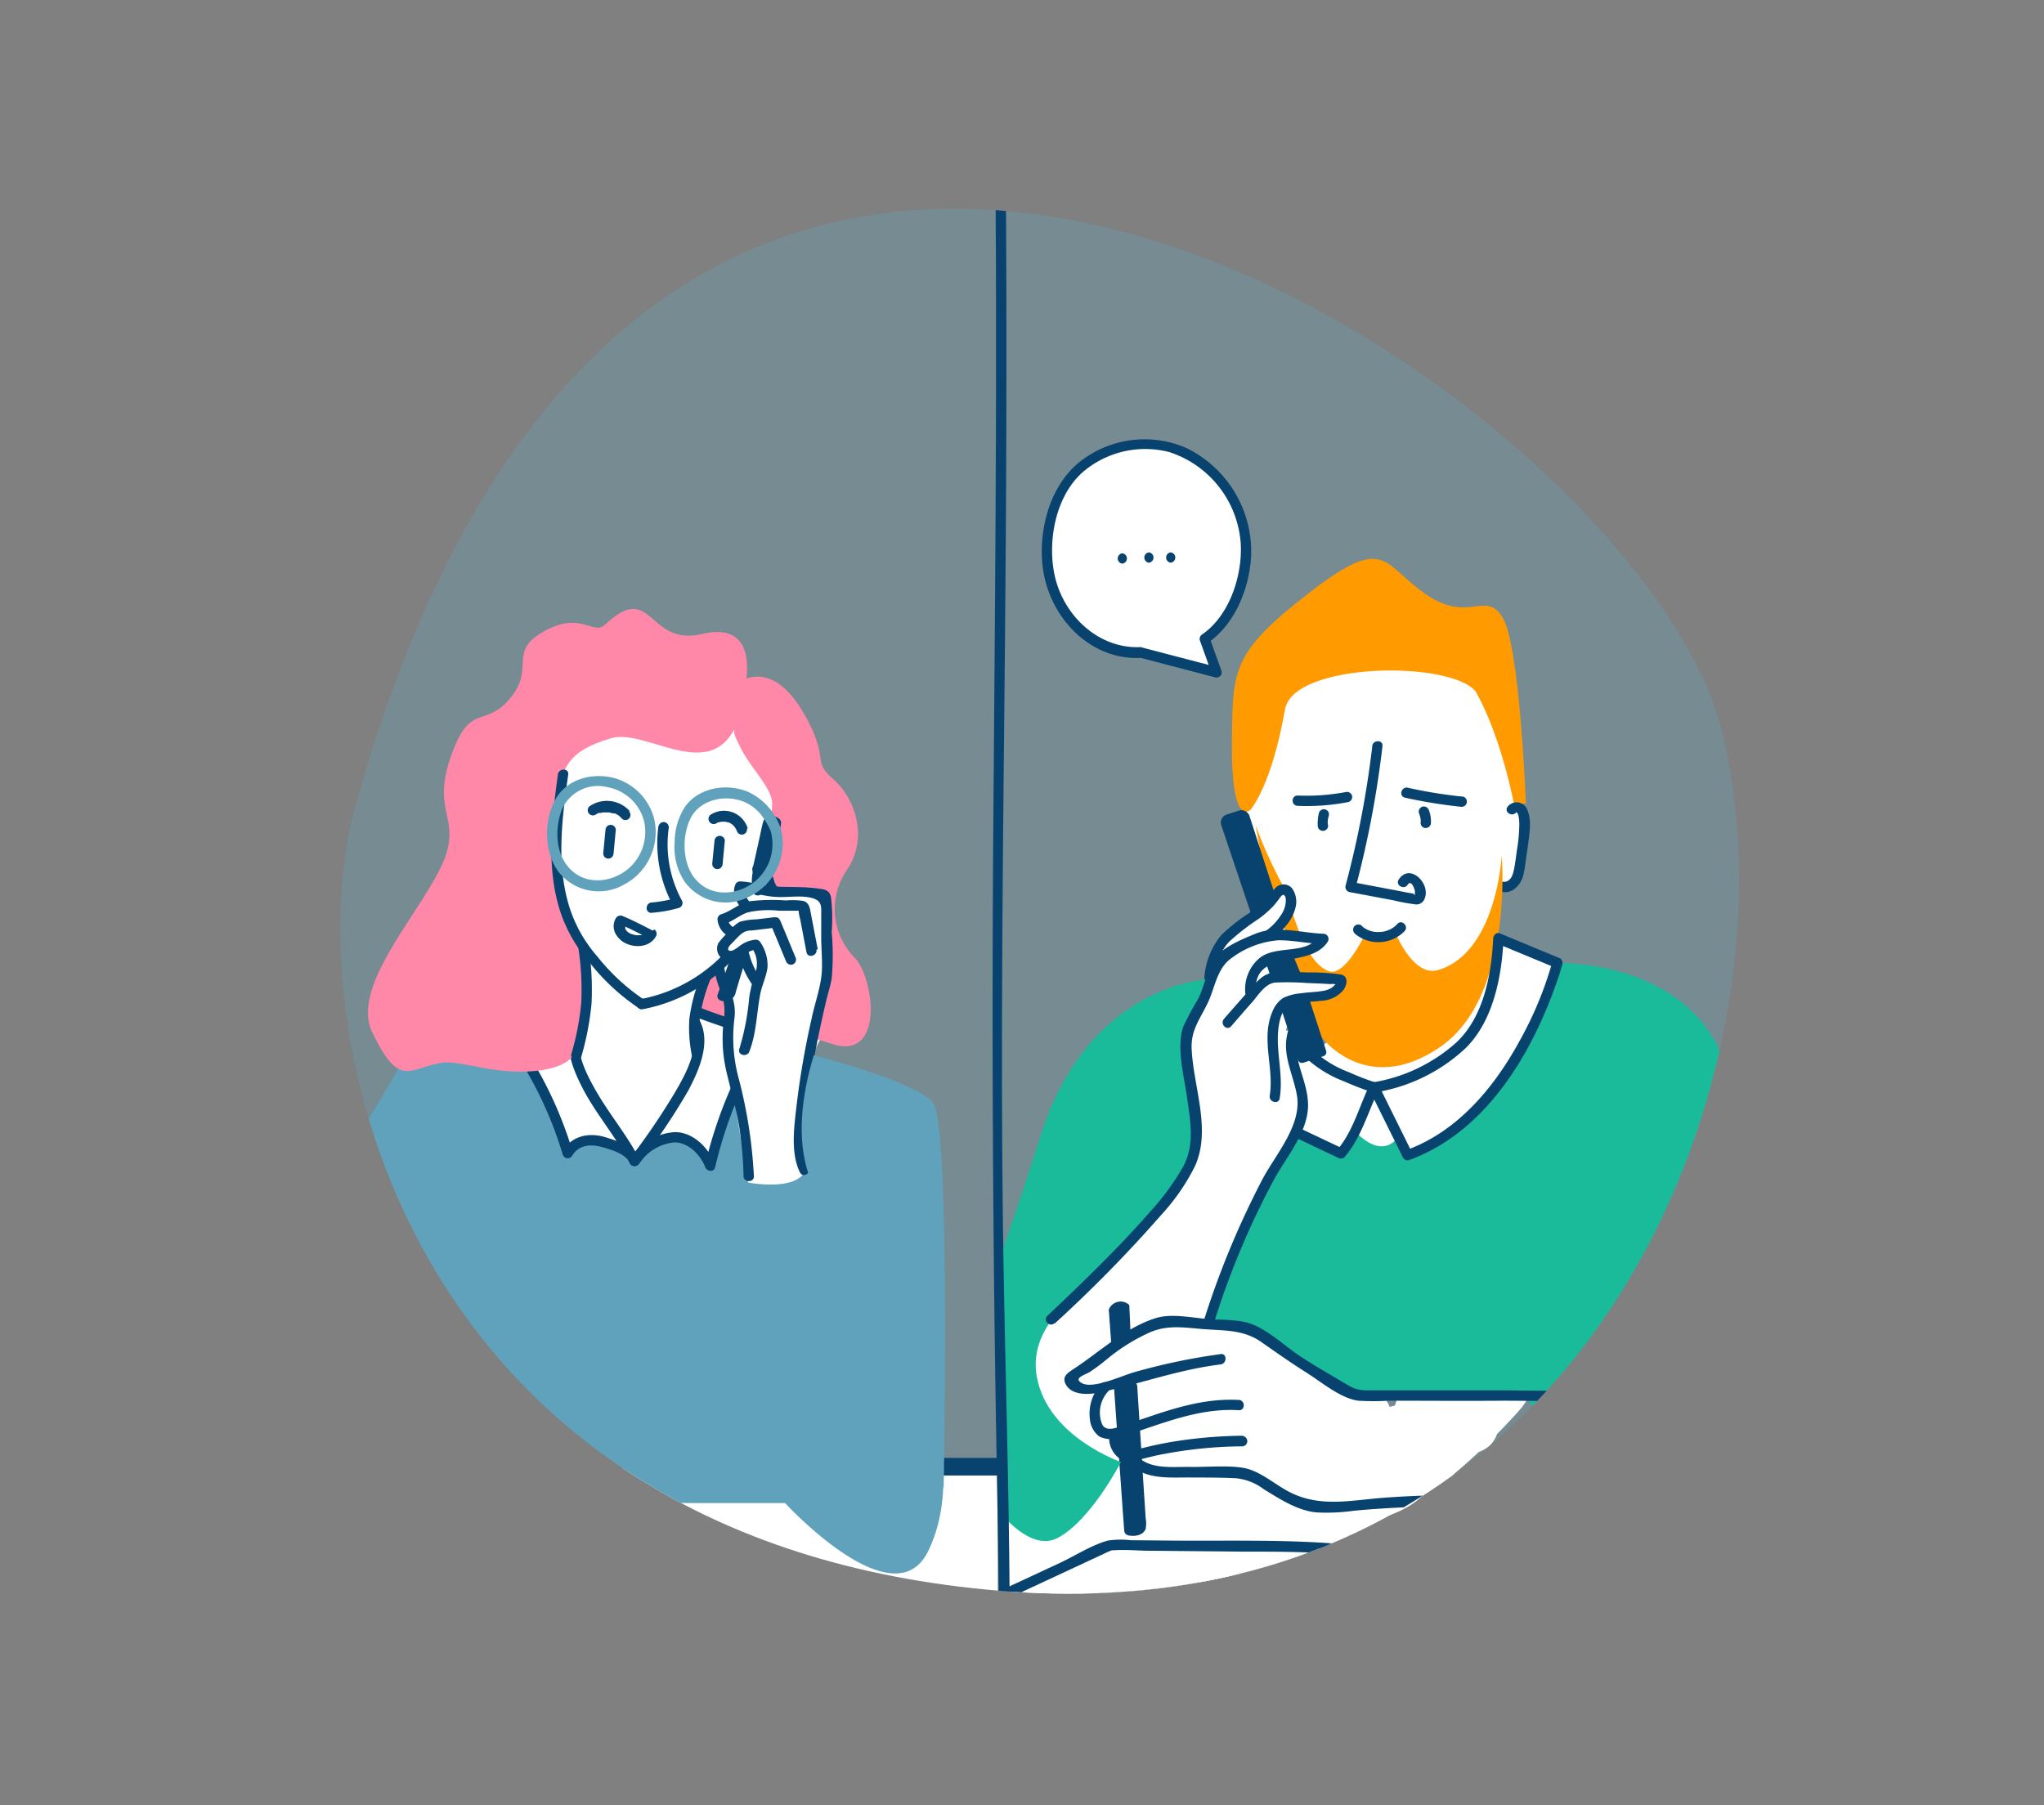 <svg id="Calque_1" data-name="Calque 1" xmlns="http://www.w3.org/2000/svg" xmlns:xlink="http://www.w3.org/1999/xlink" viewBox="0 0 283 250"><rect x="0" y="0" width="283" height="250" fill="#808080" stroke="none"/><defs><style>.cls-1{fill:none;}.cls-2{fill:#60a3bc;opacity:0.3;}.cls-3{fill:#fff;}.cls-4{clip-path:url(#clip-path);}.cls-12,.cls-5{fill:#08436f;}.cls-6{fill:#60a2bb;}.cls-7{fill:#ff88a9;}.cls-8,.cls-9{isolation:isolate;}.cls-10,.cls-9{fill:#ff9b01;}.cls-11{fill:#1abb9b;}.cls-12{stroke:#08436f;stroke-miterlimit:10;stroke-width:0.15px;}</style><clipPath id="clip-path"><path class="cls-1" d="M49.21,111.56c-8.49,30.49,6.44,101.91,89.23,108.72s111.84-74.69,99.7-120S91.51-40.35,49.21,111.56Z"/></clipPath></defs><path class="cls-2" d="M49.21,111.56c-8.49,30.49,6.44,101.91,89.23,108.72s111.84-74.69,99.7-120S91.51-40.35,49.21,111.56Z"/><path class="cls-3" d="M216,139c1.28-2.3.78-5.7-2.51-6.62-.52-.14-1-.24-1.55-.33a15.63,15.63,0,0,0-5.32-1.36,3.22,3.22,0,0,0-.93.06,36.72,36.72,0,0,0,2.05-8.45c.06,0,.09-.06.14-.08a.7.7,0,0,0,1-.36h0s.06,0,.09,0c2-.94,1.74-3.5,1.56-5.33,0-.1,0-.2-.05-.3a.58.58,0,0,0,.69-.63c0-.21,0-.42-.06-.63a.53.53,0,0,0,0-.18,13.19,13.19,0,0,0-.11-2.51v0h0c0-.06,0-.12,0-.18-.08-.56-.69-.59-1.05-.31a.71.71,0,0,0-.21,0c-.08-.73-.14-1.47-.16-2.21a.58.58,0,0,0-.13-.38c0-1-.09-2-.13-3.06a.67.67,0,0,0-.74-.64q.1-3.87.17-7.74a4.12,4.12,0,0,0-4.06-4.31c-1-1.88-3-2.91-5.3-3.39a46.09,46.09,0,0,0-8.74-1.21A20.63,20.63,0,0,0,183.17,90,18,18,0,0,0,180,91.48c-2.07-.23-4.54,1-4.92,3.24l-.33,1.93a5.07,5.07,0,0,0,.4,3c-.31,1.08-.6,2.17-.86,3.26a4.59,4.59,0,0,0-1.7,3.3,54.74,54.74,0,0,0,0,8.59,4.71,4.71,0,0,0,1.15,2.83c.37,2.24.8,4.48,1.36,6.68.24.93.5,1.86.77,2.78a4.57,4.57,0,0,0-5.35,2c-4.69,8-10.85,17.5-5.68,26.77-2.41,3.45-5,6.79-7.27,10.34-1.1,1.76-2.16,3.56-3.18,5.37a124.15,124.15,0,0,1-12.88,13.68,4.52,4.52,0,0,0-.23,6.06,20.55,20.55,0,0,0-1.2,1.78,6.25,6.25,0,0,0-1,3.23,5.19,5.19,0,0,0,2.47,4.28,3,3,0,0,0,1.06.48l.14.16a4.67,4.67,0,0,0,1.12.77,2.09,2.09,0,0,1-.08.23c-.76,2.6,1.42,6,4.34,5.69a7.34,7.34,0,0,0,4.41-1.84,16.36,16.36,0,0,0,2.16-2.68l.66-.92a4.48,4.48,0,0,0,2.82,2.63c4.75,1.49,9.53.32,14.36.64a4.52,4.52,0,0,0,1.92,2.37,20.18,20.18,0,0,0,13.07,2.82c4.71-.6,11.06-2.72,11.45-8.21,0-.09,0-.18,0-.27l5.29-1.28c5.62-1.36,3.24-10-2.39-8.66-3.16.76-6.33,1.5-9.48,2.29a4,4,0,0,0-1.82-2.11c-2-1.08-4-2.14-6-3.18a3.75,3.75,0,0,0-.64-.75,20.64,20.64,0,0,0-13.06-5.15h-.14l-1.1-.35q1.16-2.07,2.24-4.18a128.26,128.26,0,0,0,6.28-14.61,3.62,3.62,0,0,0,.17-1.69,14.85,14.85,0,0,0,2.61-2.2,4.52,4.52,0,0,0,7,.85,12.12,12.12,0,0,0,2.1-2.92,6.86,6.86,0,0,0,1.34,1.09,4.31,4.31,0,0,0,3.08.49,4.67,4.67,0,0,0,1.53.63,3,3,0,0,0,.07.32c1.19,5,8.85,3.86,8.82-1.19,0-1.45,0-2.9.09-4.35a3.74,3.74,0,0,0,2.22,0l.83-.28a4.62,4.62,0,0,0,3.14-5.53c-.06-.31-.13-.63-.19-.94h0a4.73,4.73,0,0,0,2.12-3.05,4.13,4.13,0,0,0,.93-.89,4.25,4.25,0,0,0,.86-3.25A4.82,4.82,0,0,0,216,139Zm-31.48-.62a4.72,4.72,0,0,0,3.73-2.18,4.85,4.85,0,0,0,5-3.22,4.52,4.52,0,0,0,4.73,2.63,5.13,5.13,0,0,0,1-.26,5.22,5.22,0,0,0,1.05.27,3.79,3.79,0,0,0-.14,4.67l.29.4c.13.66.27,1.32.4,2l-.8.25a2.14,2.14,0,0,0-.22.1,4.81,4.81,0,0,0-1.65-.06,4.61,4.61,0,0,0-4.33-.89,5.6,5.6,0,0,0-1.65-.88l-1.79-.6a4.53,4.53,0,0,0-5.07,2.07l-.69,1.27a4.06,4.06,0,0,0-1.8,1.6c-.11.07-.2.16-.31.24a4.62,4.62,0,0,0-2.54-2.74,4.57,4.57,0,0,0-1.69-.35c.27-1,.53-2,.76-3a41.4,41.4,0,0,0,.75-4.1C180.73,137.25,182.37,138.58,184.47,138.34Zm-34.74,65c-.09,0-.07,0,0,0Z"/><path class="cls-3" d="M113.81,123.14c-.56-1.36-.11-3.57-1.29-4.21a5.33,5.33,0,0,0-2.7-3.14,29.1,29.1,0,0,0,0-5.6c-.26-2.41-.52-5.21-1.66-7.4a7.05,7.05,0,0,0-2.49-2.74,4.76,4.76,0,0,0-3.3-.67,5.22,5.22,0,0,0-3.2-2.53A8.32,8.32,0,0,0,98,96.72a4,4,0,0,0-2.25-.54c-3.34.35-6.68.79-10,1.28a4.7,4.7,0,0,0-2.85-2.1,5.2,5.2,0,0,0-6.27,3.55A68.76,68.76,0,0,0,75,129.76a4.6,4.6,0,0,0,.33,1,3.75,3.75,0,0,0,0,.47l-.69,15.88C72.1,147.77,70,150,71,153.23a34,34,0,0,0,3.83,8.62,5.14,5.14,0,0,0,9.37-1.59,3.62,3.62,0,0,0,1.64-.19,7.28,7.28,0,0,0,1.28-.64,5.13,5.13,0,0,0,3.76,1.73A4.64,4.64,0,0,0,94,160a119.64,119.64,0,0,0,2.22,12.13c1.09,4.48,7.26,4.59,9.34,1.35a5.63,5.63,0,0,0,5.75-1.52,5.24,5.24,0,0,0,2.86-6c-1-5-2-10.09-2.83-15.15.35-1.2.65-2.44,1-3.69,1.14-4.76,3.35-4.48,3.91-9.34,0-.09-1.45-5.29-1.45-5.37C115.83,129,115.25,126.6,113.81,123.14Z"/><g class="cls-4"><path class="cls-3" d="M80,203.19l58.15.49v23S83,217.85,80,203.19Z"/><polyline class="cls-5" points="139.86 204.32 91.23 204.32 91.23 201.88 138.51 201.88 139.69 202.78 139.86 204.32"/><path class="cls-6" d="M108.7,208.14H95.87l-26.36-.28s-.18-2-4.1-5.32c-3.57-3-12.52,1.64-11.47-.69l2.46-19.11c-2.46,1.82-6.83,19.11-6.83,19.11l-6.28-.41s-1-2.73-4,1.46c-4.21,5.7-2.55,7.92-2.55,7.92-12-1.36-15.66-9.83-13.48-12.2s30.14-47.11,31.69-50.3,20.48-5.87,20.48-5.87l-4.5,2.05a97.37,97.37,0,0,1,7.72,15.21h0s5.74-4.4,9.29,1.06c0,0,5.66-6.44,10.44.66l3.27-9.29,1.92,11.61s9.83,1.91,7.92-4.23c0,0,26.72,35.51,17,55.31C123.73,224.49,108.7,208.14,108.7,208.14Z"/><path class="cls-7" d="M99.58,134.06l-1.89,1.34-1.32,4.67a29.6,29.6,0,0,0,3.39,1.36C101.92,142.17,101.57,139.23,99.58,134.06Z"/><path class="cls-7" d="M102.72,94.19c3.16-1.42,6.32.17,9.17,5.68s.53,5.44,3.46,8,5,8,1.9,12.61a9.59,9.59,0,0,0,1.11,12.17c2.65,2.75,4.23,14.49-3.38,11.84-.93-.32-2.92-.89-2.92-.89s1.12-4.44,2.52-8.46c1-2.78-.21-2.17,0-5.74a29.74,29.74,0,0,0-.22-5.35l-7.37-.88a2.19,2.19,0,0,1-1.09-2.7s1.6.49,1.2-3.14-.5,0-.19-5.91c.12-2.14-2.92-5-4.28-7.7s-1.24-2.26-.18-5.13S99.25,95.75,102.72,94.19Z"/><path class="cls-5" d="M110.19,132.69l-2.07-5a.75.75,0,0,0-.88-.5.72.72,0,0,0-.5.88l2.07,5a.75.75,0,0,0,.88.5.72.72,0,0,0,.5-.88Z"/><path class="cls-5" d="M107.32,127l-2.61.31a9.26,9.26,0,0,0-2.3.34,5.19,5.19,0,0,0-1.53,1.39,10,10,0,0,0-1.42,1.56,1.7,1.7,0,0,0,1.2,2.43c1.66.41,2.52-1.48,4-1.5l-.62-.35a3.81,3.81,0,0,1,.55,3.52,19.24,19.24,0,0,0-.86,3.44,34.7,34.7,0,0,1-1.36,7.09c-.33.86,1.06,1.24,1.38.38,1-2.58,1-5.34,1.52-8,.25-1.26.87-2.46,1-3.72a5.65,5.65,0,0,0-1-3.41.72.72,0,0,0-.62-.36,4.16,4.16,0,0,0-2.4,1c-.32.22-1,.75-1.35.47s.39-.92.65-1.19.64-.69,1-1a2.11,2.11,0,0,1,1.51-.55l3.27-.39c.9-.11.91-1.54,0-1.43Z"/><path class="cls-5" d="M113.23,131.5l-1-5.2c-.12-.64-.24-1.32-1-1.54a9.37,9.37,0,0,0-2.37-.07,26.51,26.51,0,0,0-5,.1c-1.49.26-2.57,1.36-4,1.81a.73.73,0,0,0-.52.69,2.93,2.93,0,0,0,1.65,2.43c.83.4,1.55-.84.72-1.23a1.55,1.55,0,0,1-.94-1.2l-.52.69c1.2-.39,2.15-1.27,3.34-1.66a13.58,13.58,0,0,1,4.27-.21l2.13,0h.59c.14,0,.16,0,0-.08l0,.15a5.65,5.65,0,0,0,.2,1.06l.88,4.61c.17.9,1.55.52,1.38-.38Z"/><path class="cls-5" d="M104,125.12c-.49-.48-1.11-1.43-.82-2.17l-.69.53c1.7.07,3.4.67,5.15.73,1.46.06,3.47-.27,4.89.17s1.15,1.37,1.17,2.65c0,.91,0,1.82,0,2.73,0,1.55.17,3.16.09,4.71-.13,2.21-1,4.5-1.44,6.68a114.79,114.79,0,0,0-2.08,12.09c-.32,2.84-.83,6.41.48,9.1.4.83,1.64.1,1.23-.72a10,10,0,0,1-.56-4.54,53.86,53.86,0,0,1,.63-6.58c.6-4,1.42-8,2.34-11.91.24-1,.58-2.05.76-3.08a35.53,35.53,0,0,0,0-6.44,24.62,24.62,0,0,0-.1-4.86c-.24-1-.9-1.06-1.85-1.18-1.86-.25-3.72-.18-5.58-.25s-3.44-.66-5.15-.73a.72.72,0,0,0-.69.52c-.48,1.23.32,2.71,1.19,3.56.65.65,1.67-.36,1-1Z"/><path class="cls-5" d="M107.56,122.78c-.08-.14-.15-.28-.22-.42l-.11-.21s-.1-.24,0-.11c-.11-.29-.21-.57-.3-.87a8.89,8.89,0,0,1-.22-.89l0-.2a.59.59,0,0,1,0-.13c0,.07,0,.07,0,0s0-.31,0-.47a.73.73,0,0,0-1.08-.62,2.74,2.74,0,0,0-1.4,1.87,6.83,6.83,0,0,0,0,2.74.71.71,0,0,0,.88.5.74.74,0,0,0,.5-.88,2.5,2.5,0,0,1,0-.29c0,.11,0-.16,0-.18,0-.18,0-.35,0-.52a5.23,5.23,0,0,1,0-.56c0-.07,0-.14,0-.21,0,.15,0-.12,0-.15a3.81,3.81,0,0,1,.13-.45c-.06.17,0,0,.05-.09l.12-.19c.09-.13-.07.07,0,0l.16-.16h0l.09-.07a1.24,1.24,0,0,1,.2-.1l-1.08-.62a9.7,9.7,0,0,0,1.19,4,.72.72,0,0,0,1,.26.74.74,0,0,0,.26-1Z"/><path class="cls-5" d="M98.86,134.06a15.16,15.16,0,0,0,.94,3.28,7.59,7.59,0,0,1,.42,3.86,20.17,20.17,0,0,0,.45,7.58c.58,2.46,1.28,4.89,1.7,7.39a55.4,55.4,0,0,1,.58,6.69c0,.92,1.48.92,1.43,0a66.84,66.84,0,0,0-2.07-13.4,21.5,21.5,0,0,1-.62-8.48c.34-2.59-1.09-4.46-1.39-6.92-.12-.91-1.55-.92-1.44,0Z"/><path class="cls-5" d="M105.47,135.75a12.1,12.1,0,0,1-1.16-2c-.12-.27-.25-.59-.37-.95a11.53,11.53,0,0,1-.32-1.15.72.72,0,0,0-1.38.38,12.3,12.3,0,0,0,2,4.44.73.73,0,0,0,1,.26.72.72,0,0,0,.25-1Z"/><path class="cls-5" d="M106.74,120.49a47.87,47.87,0,0,0,1.38-6.37.74.74,0,0,0-.33-.81c-.74-.53-1.81-.53-2.12.48-.21.69-.33,1.42-.49,2.13-.33,1.49-.66,3-1,4.46a.72.72,0,0,0,1.38.38,5.4,5.4,0,0,1,.31-.79,1.82,1.82,0,0,1,.15-.27c0-.06.17-.21,0-.08a3.61,3.61,0,0,0,.49-.62,8.59,8.59,0,0,0,.55-2.06l.51-2.45a.73.73,0,0,0-.5-.88.72.72,0,0,0-.88.5l-.5,2.38c-.08.38-.15.76-.24,1.14a7.11,7.11,0,0,1-.21.71c0,.1-.08.08,0,0l-.1.11a3.29,3.29,0,0,0-.33.41,5.29,5.29,0,0,0-.69,1.53l1.38.38c.29-1.23.56-2.46.84-3.69.14-.61.27-1.22.41-1.83l.21-.88a1.62,1.62,0,0,0,0-.19s-.3.25-.32.19.31.17.34.19l-.33-.81a47.39,47.39,0,0,1-1.38,6.36c-.28.89,1.1,1.26,1.38.39Z"/><path class="cls-5" d="M102.17,131.4c-.32,1.13-.67,2.26-1,3.39-.18.56-.35,1.13-.51,1.69a4.5,4.5,0,0,0-.23.77c0,.26.16-.2.19-.14l-.21,0-.55.11.88.88,2-5.68-1.38-.38c-.44,1.45-.92,2.89-1.46,4.32a.72.72,0,0,0,.5.88.74.74,0,0,0,.88-.5c.54-1.43,1-2.87,1.46-4.32a.73.73,0,0,0-.5-.88.72.72,0,0,0-.88.5l-2,5.68c-.2.55.39,1,.88.88a3.46,3.46,0,0,0,1.06-.28,1.38,1.38,0,0,0,.56-.9c.18-.63.37-1.26.56-1.88.38-1.27.78-2.53,1.14-3.8a.72.72,0,0,0-1.38-.38Z"/><g class="cls-8"><path class="cls-6" d="M106.7,115.07a6.69,6.69,0,0,1-2.71,7.38c-2.44,1.61-5.7,1.63-7.69-.69-1.84-2.15-1.91-5.88-.73-8.36s4.3-3.34,6.89-2.57a6,6,0,0,1,3.24,2.44,9.59,9.59,0,0,1,.76,1.28c.08.15.15.31.22.47-.06-.15,0,0,0,0,.32.85,1.71.48,1.38-.38a8.56,8.56,0,0,0-4.51-5c-2.95-1.21-6.78-.62-8.71,2.08a9.12,9.12,0,0,0-1.43,4.88,8.67,8.67,0,0,0,1.32,5.4,7,7,0,0,0,9,2.16,8.16,8.16,0,0,0,4.34-9.54.72.72,0,0,0-1.38.38Z"/></g><path class="cls-5" d="M90.42,128.89c-1.42-.74-2.84-1.48-4.33-2.09a.75.75,0,0,0-.81.33,2.18,2.18,0,0,0,0,2.26A3.19,3.19,0,0,0,87,130.78a3.77,3.77,0,0,0,2,.16,2.65,2.65,0,0,0,1.69-1.07.72.72,0,0,0-.26-1,.73.73,0,0,0-1,.26c.1-.14,0,0,0,0l-.12.12c-.11.11.1-.06,0,0l-.13.08-.15.08c.16-.08,0,0,0,0l-.32.09c-.17,0,.12,0,0,0h-.17a1.93,1.93,0,0,1-.34,0c-.08,0-.17,0,0,0l-.17,0-.36-.09-.18-.07h0l-.09,0a2.9,2.9,0,0,1-.34-.19s-.17-.12-.11-.07-.08-.08-.1-.09a1.66,1.66,0,0,0-.13-.14s0,0,0,0l-.06-.08-.09-.16s0,0,0,0a.36.36,0,0,1,0-.09c0-.06,0-.13,0-.19s0,0,0,0a.28.28,0,0,1,0-.09v-.19c0-.05,0,0,0,0a.29.29,0,0,1,0-.09l0-.09c0,.07,0,.08,0,0a1.88,1.88,0,0,1,.12-.18l-.81.32c.29.12.54.23.9.4s.71.33,1.06.51l2,1a.71.71,0,1,0,.72-1.23Z"/><path class="cls-5" d="M100.67,140.87c-1.39-.45-2.75-.94-4.11-1.49a.73.73,0,0,0-.88.5.75.75,0,0,0,.5.89c1.35.54,2.72,1,4.11,1.48a.72.72,0,1,0,.38-1.38Z"/><path class="cls-5" d="M80.13,140.35a94.18,94.18,0,0,0-8.36,4.75.72.72,0,0,0,.72,1.24c2.77-1.61,5.44-3.42,8.36-4.75a.73.73,0,0,0,.26-1,.74.74,0,0,0-1-.26Z"/><path class="cls-5" d="M88.51,160.41c-.82-1.74-3.21-2.5-4.92-3-2.12-.58-4.43-.11-5.61,1.91l1.31.17a54.41,54.41,0,0,0-6.55-14.16c-.5-.77-1.74-.05-1.23.72a53.44,53.44,0,0,1,6.4,13.82.72.72,0,0,0,1.31.17c1-1.63,2.75-1.62,4.35-1.14,1.26.37,3.09.92,3.7,2.2.4.83,1.63.11,1.24-.72Z"/><path class="cls-5" d="M95.52,141.79c1.68,2.86-.55,6.87-2,9.37a96.39,96.39,0,0,1-6.28,9.25h1.24c-1.68-3.24-4.08-6.08-5.9-9.24-1.6-2.79-3.71-6.83-1.5-9.84.54-.74-.7-1.46-1.24-.72-2.32,3.17-.64,7.34,1,10.41,1.89,3.51,4.55,6.57,6.38,10.11a.73.73,0,0,0,1.24,0A87.35,87.35,0,0,0,95.3,151c1.5-2.84,3.27-6.8,1.45-9.9a.72.72,0,0,0-1.23.73Z"/><path class="cls-5" d="M88.51,161.13a6.54,6.54,0,0,1,4.78-2.93c1.95-.09,3.7,1.72,4.35,3.42.23.61,1.21.75,1.38,0a59.69,59.69,0,0,1,3.36-10.17c.37-.83-.86-1.56-1.23-.72a61.46,61.46,0,0,0-3.51,10.51H99c-.85-2.24-3-4.5-5.59-4.47a8,8,0,0,0-6.16,3.64c-.52.76.72,1.48,1.24.72Z"/><path class="cls-7" d="M103.31,94.32c0-.44,1.58-8.35-6.1-6.53s-6.8-7.62-13.53-1.2c-1.66,1.33-3.29-2-8.38.84s-1.1,5-4.69,9.29S65.05,97,62.34,105s2.06,8.4-1.48,15.44-12.27,16.41-9.31,22.54c3.8,7.87,5.09,4.9,9.62,4.18,2.64-.43,7.93,2,14,1,6.33-1,5.4-5.23,5.92-9.62,0,0,1-.79-.27-7-1.22-3-4.15-10.07-3.9-17.83s2-9.77,7.67-11.48S101.64,111.7,103.31,94.32Z"/><path class="cls-5" d="M97,135.21a23.3,23.3,0,0,0-1.56,5.92,19.06,19.06,0,0,0,.36,5.05c.15.91,1.53.52,1.38-.38a17.44,17.44,0,0,1-.3-4.67,21.76,21.76,0,0,1,1.5-5.54c.32-.86-1.06-1.23-1.38-.38Z"/><path class="cls-5" d="M80.06,131.14a38.78,38.78,0,0,1,.42,7.68A37.19,37.19,0,0,1,79.09,146a.72.72,0,0,0,1.38.38A39.91,39.91,0,0,0,81.9,139a39.23,39.23,0,0,0-.4-7.88c-.12-.9-1.55-.91-1.44,0Z"/><path class="cls-5" d="M100.3,132a21.48,21.48,0,0,1-11.69,6.37c-.9.17-.52,1.55.38,1.38A22.71,22.71,0,0,0,101.31,133c.63-.67-.38-1.69-1-1Z"/><path class="cls-5" d="M89,138.31a28.33,28.33,0,0,1-6.26-5.82,19.16,19.16,0,0,1-4.07-7.44c-1.64-5.81-.82-11.92,0-17.8.12-.91-1.31-.91-1.43,0-.85,6.35-1.68,13,.41,19.21a20.83,20.83,0,0,0,4.12,7,29.57,29.57,0,0,0,6.54,6.05.72.72,0,0,0,.73-1.24Z"/><g class="cls-8"><path class="cls-6" d="M89.09,113.38a6.71,6.71,0,0,1-2.55,7.27c-2.31,1.62-5.5,1.82-7.58-.29s-2.13-5.48-1.24-8.07A5.43,5.43,0,0,1,84.09,109a6.42,6.42,0,0,1,5,4.42.72.72,0,0,0,1.38-.38,7.89,7.89,0,0,0-5.33-5.27c-3.09-.86-6.76.09-8.32,3.07s-1.49,7.3.6,10a7.07,7.07,0,0,0,9,1.64A8.19,8.19,0,0,0,90.47,113a.72.72,0,0,0-1.38.38Z"/></g><path class="cls-5" d="M91.17,114.35a17.94,17.94,0,0,0,2,11l.43-1a17.65,17.65,0,0,1-3.38.62c-.91.07-.92,1.5,0,1.43a19.25,19.25,0,0,0,3.76-.67.73.73,0,0,0,.42-1.06,16.22,16.22,0,0,1-1.82-9.93.75.75,0,0,0-.5-.88.72.72,0,0,0-.88.5Z"/><path class="cls-5" d="M83.83,114.93l-.31,3.25a.71.71,0,0,0,.71.72.74.74,0,0,0,.72-.72l.31-3.25a.71.71,0,0,0-.72-.71.73.73,0,0,0-.71.71Z"/><path class="cls-5" d="M98.93,116.38l-.32,3.25a.72.72,0,0,0,.72.72.74.74,0,0,0,.72-.72l.31-3.25a.72.72,0,0,0-1.43,0Z"/><path class="cls-5" d="M87.17,112.3a4.23,4.23,0,0,0-5.38-.76.72.72,0,1,0,.72,1.24,2.26,2.26,0,0,1,.26-.16l.11-.05.08,0,.08,0,.14,0,.27-.07.15,0h0l.3,0h.42c.15,0-.06,0,0,0a5.73,5.73,0,0,1,.56.14l.11,0,.09,0c-.09,0,.06,0,.08,0l.14.07.23.14.13.08c.05,0,.1.08,0,0a3.42,3.42,0,0,1,.43.42.71.71,0,0,0,1,0,.73.73,0,0,0,0-1Z"/><path class="cls-5" d="M103.53,114.73a3.43,3.43,0,0,0-5-2A.72.72,0,1,0,99.2,114l.26-.14c.07,0-.09,0,0,0l.12,0,.28-.07c.06,0,.14,0,0,0h.58c.07,0,.08,0,0,0l.31.08.13,0c.13,0,0,0,0,0s.31.17.46.26-.08-.07,0,0l.11.1c.06.06.13.12.18.18a.73.73,0,0,0,.08.09c.06.06-.06-.09,0,0l.15.23.12.23s0-.08,0,0l.06.16a.72.72,0,0,0,1.38-.38Z"/><path class="cls-6" d="M112.67,146.13s14.06,3.56,16.52,6.56,1.46,53.4,1.46,53.4L112.8,164.44S108.84,158.7,112.67,146.13Z"/><path class="cls-5" d="M40.69,201.89c5.93.78,12.11,2,18.08,1,1.43-.24,3.85-1.52,5.08-.57,1.41,1.1,2.59,3,3.77,4.34a16.46,16.46,0,0,1,3.5,5.57,18,18,0,0,0,2.13,4.41l.26-1c-2.64,1.55-4.4-3.93-5.49-5.47a42,42,0,0,0-4.71-5.27.71.71,0,0,0-1,1,32.45,32.45,0,0,1,6.36,8.25c1,2.07,3.15,4.14,5.57,2.72a.72.72,0,0,0,.26-1,28.51,28.51,0,0,1-2.57-5.65,16.38,16.38,0,0,0-3.09-4.39,56.4,56.4,0,0,0-4.12-4.74c-1.27-1.16-2.44-.74-3.92-.22-3.13,1.08-6.63.95-9.89.73-3.42-.24-6.81-.77-10.21-1.21-.91-.12-.9,1.31,0,1.43Z"/><path class="cls-5" d="M67.4,212.51a3.78,3.78,0,0,1,.41,2l.12-.07a1.05,1.05,0,0,1-.24.06,3.43,3.43,0,0,1-.44.09,6.3,6.3,0,0,1-1,.14,3.42,3.42,0,0,1-3-1.75c-1.41-2-2.2-4.32-3.88-6.11-.64-.67-1.65.34-1,1,2,2.16,2.66,5.44,5,7.33a5.09,5.09,0,0,0,4.65.67c1.83-.43,1.16-2.82.57-4-.4-.83-1.64-.11-1.24.72Z"/><path class="cls-5" d="M62.06,213.35a1.53,1.53,0,0,1-1.35.31,3.5,3.5,0,0,1-1.45-1.14L56,209.16c-.64-.66-1.65.36-1,1,1.26,1.29,2.49,2.63,3.79,3.88a3.4,3.4,0,0,0,2.11,1.06,2.94,2.94,0,0,0,2.19-.76.71.71,0,0,0-1-1Z"/><path class="cls-5" d="M58.75,212.53a27.14,27.14,0,0,1-6.55.52,22.32,22.32,0,0,1-7.26-1.8,25.7,25.7,0,0,0-6.64-1.4,25.26,25.26,0,0,1-5.75-.76c-.87-.3-1.25,1.09-.38,1.38a25.05,25.05,0,0,0,5.66.77A28.24,28.24,0,0,1,45.46,213a20.1,20.1,0,0,0,6.92,1.53,28.31,28.31,0,0,0,6.75-.58c.9-.2.52-1.58-.38-1.38Z"/><path class="cls-9" d="M211.26,111.22s-.82-21.65-3.18-25.64-4.69.87-10.73-3.33-5.45-8.37-16.1-.15-10.54,10.71-10.68,19.77c-.21,13.27,2.58,10.24,2.58,10.24s2.9-3.23,4.76-13.87c1.14-6.52,22.66-6.82,26.36-2.55,3.65,6.36,5.39,15.86,5.39,15.86Z"/><path class="cls-5" d="M210,112.43c-.11.16,0,0,0,.06a1.2,1.2,0,0,1,.24.46,5.89,5.89,0,0,1,.11,1.32,21.52,21.52,0,0,1-.29,3.21c-.15,1-.25,2-.46,3-.16.77-.52,1.73-1.47,1.62a.71.71,0,0,0-.72.71.74.74,0,0,0,.72.72c1.41.17,2.43-1.07,2.77-2.3a18.68,18.68,0,0,0,.37-2.24c.12-.78.24-1.57.34-2.36.18-1.39.45-3.17-.16-4.5a1.57,1.57,0,0,0-2.73-.4c-.53.76.71,1.47,1.23.72Z"/><path class="cls-10" d="M207.92,118.48S209.6,138,199.37,145s-16.83-1.26-17.25-2.8-7.57-24-7.57-24l-.7-3.92a62,62,0,0,0,3.5,7.85c1.31,2,2.67,10.8,6.59,12.34,2.16.85,4.83-4.67,4.83-4.67l4.57-.33s2.42,5.83,5.75,4.86C207.22,131.94,207.92,118.48,207.92,118.48Z"/><path class="cls-5" d="M174.2,126.24l1.68-.55a1.18,1.18,0,0,0,.75-1.48L173,113a1.17,1.17,0,0,0-1.48-.75l-1.68.54a1.17,1.17,0,0,0-.75,1.48l4.08,12.13C173.35,127,173.59,126.44,174.2,126.24Z"/><rect class="cls-5" x="178.39" y="138.04" width="4.11" height="8.9" rx="0.58" transform="translate(396.2 221.97) rotate(161.93)"/><path class="cls-5" d="M180.16,135c-.07-.21-1.26-3-1.26-3l-3.86.64,1.05,3.08Z"/><path class="cls-3" d="M176.5,151.85a22.49,22.49,0,0,0-.19-6.07,10.3,10.3,0,0,1,.77-5.95,2.75,2.75,0,0,1,.84-1,3.49,3.49,0,0,1,1.27-.44,23.41,23.41,0,0,1,2.63-.36,9.28,9.28,0,0,0,2.29-.37,2.51,2.51,0,0,0,1.63-1.53.38.38,0,0,0,0-.36.41.41,0,0,0-.29-.1c-2.75-.2-5.52-.31-8.28-.3a3.72,3.72,0,0,0-1.52.21,3.92,3.92,0,0,0-1.19,1q-2.25,2.51-4.44,5"/><path class="cls-5" d="M177.19,152c.48-3-.42-5.92-.25-8.91.07-1.18.36-3.25,1.57-3.82s3.06-.51,4.47-.69a4.2,4.2,0,0,0,3-1.46c.55-.74.77-2-.39-2.19a30,30,0,0,0-4.64-.27,39.39,39.39,0,0,0-4.48,0c-1.58.13-2.42,1.24-3.42,2.36-1.21,1.35-2.4,2.71-3.59,4.08-.6.7.41,1.71,1,1,1-1.13,1.95-2.26,2.95-3.37.85-1,1.79-2.55,3.17-2.67a37.15,37.15,0,0,1,4.35.06l2.22.09,1,.06a3.66,3.66,0,0,1,1.2.09L185,136c.07.19-.41.63-.63.78a3.3,3.3,0,0,1-1.3.45c-1,.16-2,.17-2.91.31a7.11,7.11,0,0,0-2.5.65,4,4,0,0,0-1.49,1.9c-1.62,3.76.25,7.76-.37,11.62-.15.9,1.23,1.29,1.38.38Z"/><path class="cls-3" d="M175.58,129.56a8.45,8.45,0,0,0,2.33-2.36,3.81,3.81,0,0,0,.75-3.09,1.2,1.2,0,0,0-.67-.9c-.65-.22-1.19.48-1.59,1-2.11,2.92-6.19,4.09-7.87,7.27a12.37,12.37,0,0,0-1.07,4.08"/><path class="cls-5" d="M175.94,130.18a8,8,0,0,0,2.06-1.93,6.21,6.21,0,0,0,1.36-2.54,3.23,3.23,0,0,0-.48-2.72,1.56,1.56,0,0,0-2.21-.12,23.38,23.38,0,0,0-1.67,1.9,13.91,13.91,0,0,1-1.92,1.58,25.29,25.29,0,0,0-4,3.15,10.3,10.3,0,0,0-2.33,5.9c-.13.9,1.25,1.29,1.38.38.28-2,.64-3.89,2.07-5.39a31.29,31.29,0,0,1,4.08-3.16,15,15,0,0,0,1.95-1.69c.28-.3.52-.62.77-.94s.54-.87.83-.61.19,1,.13,1.34a3.85,3.85,0,0,1-.69,1.51,7.53,7.53,0,0,1-2.07,2.1c-.79.49-.07,1.72.72,1.24Z"/><path class="cls-3" d="M174.48,129.9l7.85-.11s1.16,2-2.91,2.27S174.77,133.09,174.48,129.9Z"/><path class="cls-5" d="M187.63,129.33a5.08,5.08,0,0,0,6.84-.39c.62-.67-.39-1.69-1-1a3.15,3.15,0,0,1-1.1.8,5.06,5.06,0,0,1-.6.21,3.14,3.14,0,0,1-.63.1,5.45,5.45,0,0,1-.7,0,3.51,3.51,0,0,1-.62-.12,3.37,3.37,0,0,1-1.16-.6.72.72,0,1,0-1,1Z"/><path class="cls-5" d="M190,103.32a136.34,136.34,0,0,1-3.7,19.32.73.73,0,0,0,.5.88l6.08,1.14a26.44,26.44,0,0,0,3,.56,1.19,1.19,0,0,0,1.24-.53c1.24-2.09-1.86-5.35-3.46-2.9-.51.78.73,1.49,1.23.73s.94.54,1,.81a2.37,2.37,0,0,1,0,.46c0,.22,0,.21-.21-.05-.95-.14-1.9-.36-2.84-.53l-5.68-1.07.5.88a138.82,138.82,0,0,0,3.75-19.7c.11-.91-1.32-.9-1.43,0Z"/><path class="cls-5" d="M182.63,112.53a4.7,4.7,0,0,0-.17,1,5.37,5.37,0,0,0,0,1,.77.77,0,0,0,.33.42.73.73,0,0,0,1-.25l.07-.17a.65.65,0,0,0,0-.39v0l0,.19a4,4,0,0,1,0-1l0,.19a2.57,2.57,0,0,1,.12-.55.78.78,0,0,0-.07-.56.79.79,0,0,0-.43-.33.74.74,0,0,0-.88.5Z"/><path class="cls-5" d="M196.46,112.58a4,4,0,0,1,.23.87l0-.19a4,4,0,0,1,0,.69.72.72,0,0,0,.2.5.71.71,0,0,0,.51.21.73.73,0,0,0,.72-.71,4.35,4.35,0,0,0-.28-1.75.8.8,0,0,0-.33-.42.78.78,0,0,0-.56-.08.73.73,0,0,0-.42.33.71.71,0,0,0-.08.55Z"/><path class="cls-5" d="M179.69,111.59a30.11,30.11,0,0,0,7-.53.72.72,0,0,0,.5-.88.73.73,0,0,0-.88-.5,29.06,29.06,0,0,1-6.65.48c-.92,0-.92,1.39,0,1.43Z"/><path class="cls-5" d="M194.53,110.46a70.45,70.45,0,0,0,7.76,1.26.72.72,0,1,0,0-1.43,66,66,0,0,1-7.38-1.21c-.9-.2-1.28,1.18-.38,1.38Z"/><rect class="cls-3" x="138.93" y="201.97" width="62.31" height="22.24"/><polyline class="cls-3" points="184.27 214.46 184.18 218.85 164.92 230.63 138.93 228.15 139.29 223.95 184.27 214.46"/><path class="cls-5" d="M183.55,214.46l-.05,2.63a4.59,4.59,0,0,0,0,1.43c.27.39.13-.17.26-.23-1.14.57-2.21,1.35-3.29,2l-12.2,7.46a32.54,32.54,0,0,1-3.52,2.16c-.41.17.54,0-.1,0s-1-.1-1.5-.15l-13.43-1.28-10.76-1,.71.71L140,224l-.53.69,39.3-8.29,5.68-1.2c.9-.19.52-1.57-.38-1.38l-39.3,8.29-5.68,1.2a.73.73,0,0,0-.53.69l-.36,4.2c0,.41.36.68.72.72l23.81,2.27a7,7,0,0,0,2.54.11,14.69,14.69,0,0,0,2.8-1.71l12.62-7.72c1.09-.67,3-1.36,3.81-2.33s.45-3.64.48-5a.72.72,0,0,0-1.44,0Z"/><path class="cls-11" d="M215.63,133.35s18.37-.56,23.28,14.16,16.54,54,14.44,61.27S215.21,210,215.21,210s-1.82-16-4.49-17.24c0,0-21.32,1.41-23,.43s-16.29-10.31-19.65-10.17c-1.89.08,5.89-18,11.42-25.47,1.12-1.51,5.12,3.46,6.14,2.12,2.92-3.85,1.68-3.37,1.68-3.37s3.64,4.63,6.31,1.12c0,0,.44,3.46,2.1,2.53C214.37,149.47,215.63,133.35,215.63,133.35Z"/><path class="cls-5" d="M178.37,142.68c-1,3.21.62,5.83,1.18,8.92.77,4.22-3,8.3-4.83,11.83a120.31,120.31,0,0,0-7.95,19.14c-.28.88,1.1,1.25,1.38.38a112.49,112.49,0,0,1,8.28-19.68c1.65-3,4.55-6.38,4.67-10s-2.43-6.65-1.35-10.22c.27-.89-1.11-1.26-1.38-.38Z"/><path class="cls-5" d="M171.53,193.86c-4.38-.26-8.59,1-12.69,2.41l-3,1c-1,.31-2.57,1.14-3.23,0a4.33,4.33,0,0,1,.9-4.68c.68-.63-.34-1.64-1-1a6.05,6.05,0,0,0-1.6,5,3.33,3.33,0,0,0,1.3,2.33,3.6,3.6,0,0,0,3.14,0c5.28-1.65,10.51-4,16.17-3.64.92.05.91-1.38,0-1.43Z"/><path class="cls-5" d="M172.1,198.81a64.21,64.21,0,0,0-9.6.81q-2.37.39-4.71,1c-.66.16-1.56.55-2.16.06a2.39,2.39,0,0,1-.63-1.74c0-.92-1.46-.92-1.43,0a3.51,3.51,0,0,0,1.63,3.16,3,3,0,0,0,2,.13c1-.21,2-.48,2.94-.69a60.38,60.38,0,0,1,11.92-1.26.72.72,0,0,0,0-1.43Z"/><path class="cls-5" d="M156.74,192,158,211.38a1.28,1.28,0,0,1-1.61.49L155,192.1Z"/><path class="cls-5" d="M156,192l.69,10.7.33,5.15c.06.92,0,1.87.18,2.78.07.53.19.77-.65.59l.53.69-1.23-17.32-.18-2.45-.71.71,1.75-.14c.91-.07.92-1.5,0-1.43l-1.75.14a.73.73,0,0,0-.72.72l1.23,17.32.18,2.45a.73.73,0,0,0,.52.69c.85.19,2.09.07,2.45-.9a3.83,3.83,0,0,0,0-1.47l-.1-1.58-.22-3.37L157.46,192C157.4,191,156,191,156,192Z"/><path class="cls-12" d="M156.46,184.67l-.18-3.93a1.68,1.68,0,0,0-2.69.63l.36,4.91Z"/><path class="cls-11" d="M167.46,135.59S150.71,136,144,157.46c-1.87,6-3.62,11.11-5.18,15.62v36.78c2.48,2.73,5.22,4.34,7.57,3.13,4.62-2.38,8.81-10.54,8.81-10.54S145.1,199,143.56,190.69s8.18-13.29,14-19.56c5.31-5.76,10-11.57,7.43-19.28S167.46,135.59,167.46,135.59Z"/><path class="cls-3" d="M193.66,193.17l17.06-.37s2.52-.58-1,3.21c-7.88,8.57-13.44,11.85-13.44,11.85l-7.67.34,5-15"/><path class="cls-5" d="M169,187.51A85.1,85.1,0,0,0,157.09,190c-1.64.45-5.7,2.38-7.27,1.54-1.35-.72.47-1.16,1.13-1.6a28.59,28.59,0,0,0,2.41-1.81,25.7,25.7,0,0,1,5.78-3.6c2.56-1.16,5.06-.65,7.8-.46s5.32.1,7.67,1.75c2.06,1.44,4.11,2.89,6.24,4.23s4.77,3.6,7.22,3.91a34.13,34.13,0,0,0,4.17,0c5.31,0,10.61.05,15.91,0,4.5,0,9.17.2,13.63-.42.91-.13.52-1.51-.38-1.38-4.57.63-9.4.35-14,.37-5.6,0-11.2,0-16.8,0-1.75,0-2.59.12-4.07-.78-2.16-1.29-4.34-2.52-6.45-3.9s-4.42-3.64-6.86-4.53c-1.8-.65-4-.52-5.84-.66-2.33-.16-5.16-.84-7.41-.12-4.33,1.39-7.76,4.72-11.48,7.13-.86.56-1.51,1.11-.85,2.16.89,1.42,3.15,1.3,4.53,1,5.67-1.19,11-3.18,16.83-3.89.9-.12.91-1.55,0-1.44Z"/><path class="cls-5" d="M156.41,202.69c2.2,2.33,5.8,1.85,8.72,1.91,2,0,4,0,6,.1a7.58,7.58,0,0,1,3.86,1.53c2.24,1.36,4.61,2.94,7.29,3.2a27,27,0,0,0,5.16-.23c12.12-1.15,24-.45,36.16.43,5,.37,10.1,1,15.12.85.92,0,.92-1.46,0-1.43a115.25,115.25,0,0,1-12-.62c-5.87-.42-11.74-.88-17.62-1.18a133.7,133.7,0,0,0-17.79.17c-4.63.38-8.85,1.37-13.12-1-1.95-1.07-3.88-2.81-6.11-3.17s-5-.08-7.35-.12-5.49.39-7.25-1.48c-.64-.67-1.65.34-1,1Z"/><path class="cls-5" d="M146,183.3a188.16,188.16,0,0,0,14.8-15.09,29.09,29.09,0,0,0,4.68-6.8c2.24-5.06-.26-10.91-.49-16.18-.12-2.64,1.18-4.13,2.25-6.4.95-2,1.23-4.57,3.06-6a12.48,12.48,0,0,1,6.7-2.63c2.07,0,4.13.46,6.21.53l-.62-1.08c-1.69,2.65-5.83,1.14-8.18,3a5.62,5.62,0,0,0-2,4.79c0,.91,1.49.92,1.44,0-.34-6.36,7.47-3.07,10-7.07a.72.72,0,0,0-.62-1.07c-3.09-.11-6.45-1.21-9.42,0-1.91.8-5,2-6,4-.8,1.61-1.14,3.44-1.95,5.08a38.81,38.81,0,0,0-2,3.7c-1,2.8,0,6.63.43,9.49.48,3.48,1.21,6.74-.45,9.93a35.46,35.46,0,0,1-4.73,6.44c-4.39,5-9.24,9.68-14.1,14.27-.67.63.34,1.64,1,1Z"/><path class="cls-3" d="M138.81,224.94l26.2,1.3,19.26-11.78c-4-.3-26.51-.36-30.47-.47l-14.94,6.95Z"/><path class="cls-5" d="M138.81,225.65l21.68,1.08c1.67.08,3.84.65,5.36-.16,3.34-1.78,6.51-4,9.73-6l9-5.53a.73.73,0,0,0-.36-1.34c-7.43-.52-15-.3-22.41-.37l-5.24-.05a12.51,12.51,0,0,0-3.18.05c-2.25.61-4.55,2.12-6.66,3.1l-8.28,3.85a.73.73,0,0,0-.36.62l0,4a.72.72,0,0,0,1.43,0l0-1.79a11.22,11.22,0,0,0,0-1.42c-.11-1,.24-.32-.33-.18a15.25,15.25,0,0,0,2.56-1.19l10.4-4.84c.49-.22,1-.49,1.47-.68s.32-.11.49-.12c1.43-.11,2.93,0,4.36.05l13.69.13c4,0,8.06,0,12.07.28l-.36-1.34-17.94,11c-.35.22-.7.47-1.07.66-.56.29.39,0-.09,0-1.09.06-2.23-.11-3.31-.16l-13.16-.65-9.53-.48C137.88,224.18,137.89,225.61,138.81,225.65Z"/><path class="cls-5" d="M137.67,11c.48,33.87.13,67.74-.13,101.61q-.36,45.15.46,90.27c.24,14.23.54,28.49.08,42.72,0,.92,1.4.92,1.43,0,.85-26.27-.41-52.61-.68-78.89-.35-32.63.3-65.28.46-97.91.1-19.27.08-38.54-.19-57.8a.72.72,0,0,0-1.43,0Z"/><path class="cls-5" d="M190.41,151.27a23.79,23.79,0,0,0,12.53-6.15c3.85-3.81,5-10,5.23-15.16l-.91.69,8.18,3.39-.5-.88A50.26,50.26,0,0,1,210.47,144c-3.53,6.52-8.62,12.68-15.78,15.27l.81.33-4.66-9.42c-.41-.82-1.65-.1-1.24.73l4.66,9.41a.73.73,0,0,0,.81.33c10.42-3.77,16.78-14.27,20.32-24.24.34-.95.67-1.92.93-2.9a.74.74,0,0,0-.5-.88l-8.18-3.39c-.45-.19-.88.28-.9.69-.23,4.94-1.31,10.88-5.1,14.42A22.76,22.76,0,0,1,190,149.89C189.12,150,189.51,151.41,190.41,151.27Z"/><path class="cls-5" d="M180.35,146.05a16.16,16.16,0,0,0,5.72,3.68,42.14,42.14,0,0,0,4,1.54l-.43-1.06c-1.46,3-2.28,6.41-4.48,9l.87-.11-5.77-2.73c-.83-.39-1.56.84-.72,1.24l5.76,2.73a.74.74,0,0,0,.87-.12c2.31-2.7,3.18-6.14,4.71-9.27a.73.73,0,0,0-.43-1.05,36.08,36.08,0,0,1-3.62-1.4,15.25,15.25,0,0,1-5.43-3.45c-.6-.7-1.61.32-1,1Z"/><path class="cls-3" d="M157.85,90.32c-5.37.32-10.42-3.77-12.1-8.89A17.31,17.31,0,0,1,148.32,66c2.41-3.23,12.32-8.46,20.16,0s2.6,19.64-1.67,22.45l1.67,4.64Z"/><path class="cls-5" d="M157.85,89.61c-5.78.23-10.57-4.36-11.8-9.81-1.1-4.85.11-11.4,4.16-14.67a13.27,13.27,0,0,1,11.71-2.52,14.36,14.36,0,0,1,9.86,12.6c.27,4.41-1.51,10-5.33,12.64a.73.73,0,0,0-.33.81l1.67,4.64.88-.88L158,89.63a.72.72,0,0,0-.38,1.38l10.63,2.79a.72.72,0,0,0,.88-.88l-1.67-4.64-.33.81C171,86.5,173,81.41,173.22,77a15.93,15.93,0,0,0-9.05-15,14.48,14.48,0,0,0-14.07,1.5c-4.63,3.22-6.4,9.73-5.72,15.1.85,6.72,6.36,12.79,13.47,12.51C158.77,91,158.77,89.57,157.85,89.61Z"/><path class="cls-5" d="M155.39,78.05a.72.72,0,0,0,0-1.43.72.72,0,0,0,0,1.43Z"/><path class="cls-5" d="M159.07,77.92a.72.72,0,0,0,0-1.43.72.72,0,0,0,0,1.43Z"/><path class="cls-5" d="M162.09,77.92a.72.72,0,0,0,0-1.43.72.72,0,0,0,0,1.43Z"/></g></svg>